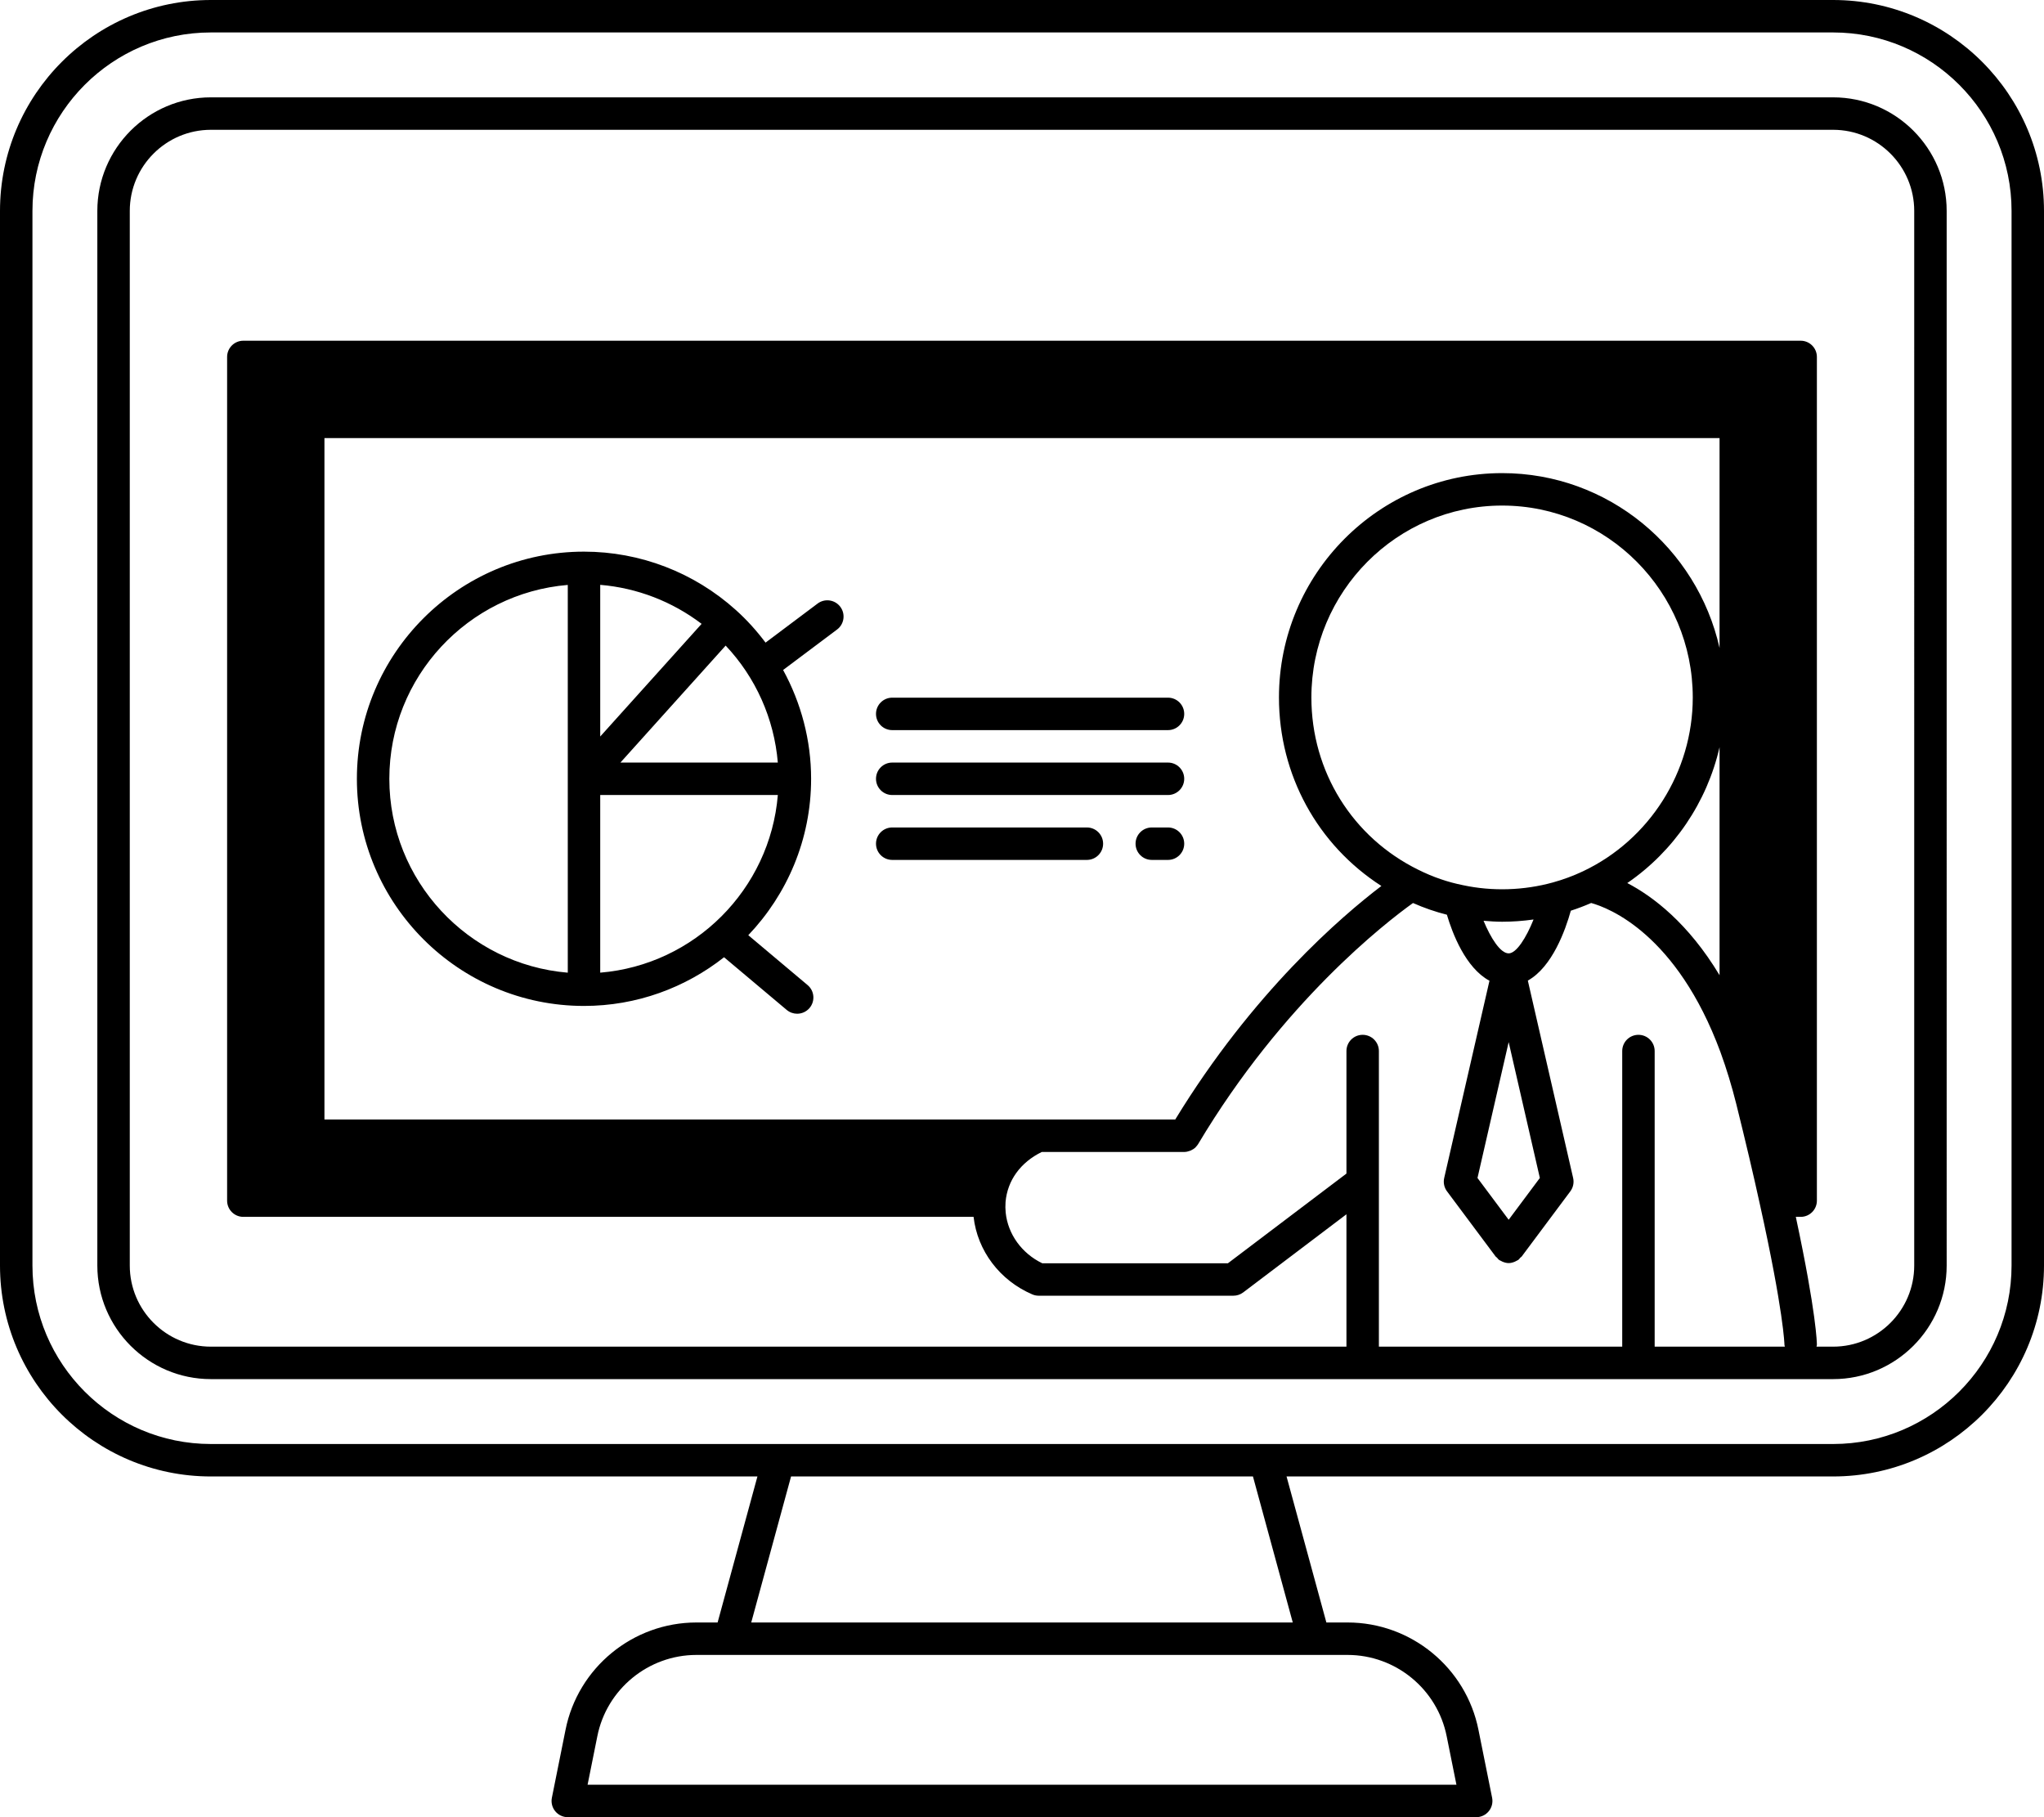 <?xml version="1.0" encoding="UTF-8"?><svg xmlns="http://www.w3.org/2000/svg" xmlns:xlink="http://www.w3.org/1999/xlink" height="112.0" preserveAspectRatio="xMidYMid meet" version="1.0" viewBox="0.0 0.0 126.0 112.0" width="126.0" zoomAndPan="magnify"><g id="change1_1"><path d="M72,43H55c-0.553,0-1,0.448-1,1s0.447,1,1,1h17c0.553,0,1-0.448,1-1S72.553,43,72,43z" fill="inherit"/><path d="M72,47H55c-0.553,0-1,0.448-1,1s0.447,1,1,1h17c0.553,0,1-0.448,1-1S72.553,47,72,47z" fill="inherit"/><path d="M72,51h-1c-0.553,0-1,0.448-1,1s0.447,1,1,1h1c0.553,0,1-0.448,1-1S72.553,51,72,51z" fill="inherit"/><path d="M67,51H55c-0.553,0-1,0.448-1,1s0.447,1,1,1h12c0.553,0,1-0.448,1-1S67.553,51,67,51z" fill="inherit"/><path d="M50.4,37.2l-3.209,2.407c-0.542-0.722-1.15-1.4-1.832-2.011C42.781,35.277,39.457,34,36,34c-7.72,0-14,6.28-14,14 s6.28,14,14,14c3.258,0,6.252-1.128,8.634-3.001l3.862,3.247c0.188,0.157,0.416,0.234,0.643,0.234c0.285,0,0.568-0.121,0.767-0.356 c0.355-0.423,0.301-1.054-0.122-1.409l-3.657-3.075C48.52,55.127,50,51.736,50,48c0-2.37-0.614-4.671-1.726-6.706L51.6,38.8 c0.442-0.331,0.532-0.958,0.2-1.4C51.469,36.958,50.841,36.867,50.4,37.2z M37,59.949V49h10.949 C47.466,54.819,42.819,59.466,37,59.949z M37,36.046c2.268,0.19,4.431,1.022,6.25,2.404L37,45.394V36.046z M38.245,47l6.487-7.21 c1.855,1.965,2.989,4.508,3.216,7.21H38.245z M24,48c0-6.279,4.85-11.438,11-11.949v23.899C28.85,59.438,24,54.279,24,48z" fill="inherit"/><path d="M113,0H13C5.832,0,0,5.832,0,13v65c0,7.168,5.832,13,13,13h33.691l-2.455,9H42.93c-3.916,0-7.31,2.786-8.07,6.623 l-0.84,4.18c-0.059,0.294,0.017,0.599,0.207,0.831C34.416,111.865,34.7,112,35,112h56c0.3,0,0.584-0.135,0.773-0.366 c0.19-0.232,0.266-0.537,0.207-0.831l-0.84-4.177c-0.761-3.84-4.154-6.626-8.07-6.626h-1.307l-2.455-9H113c7.168,0,13-5.832,13-13 V13C126,5.832,120.168,0,113,0z M89.18,107.018l0.6,2.982H36.221l0.6-2.985c0.576-2.905,3.146-5.015,6.109-5.015H83.07 C86.034,102,88.604,104.109,89.18,107.018z M79.691,100H46.309l2.455-9h28.473L79.691,100z M124,78c0,6.065-4.935,11-11,11H13 C6.935,89,2,84.065,2,78V13C2,6.935,6.935,2,13,2h100c6.065,0,11,4.935,11,11V78z" fill="inherit"/><path d="M113,6H13c-3.859,0-7,3.14-7,7v65c0,3.859,3.141,7,7,7h100c3.859,0,7-3.141,7-7V13C120,9.14,116.859,6,113,6z M84,63.78 c-0.553,0-1,0.447-1,1v7.552l-7.306,5.528H64.247c-1.26-0.609-2.116-1.79-2.253-3.124c-0.021-0.215-0.024-0.431-0.008-0.65 c0.114-1.332,0.925-2.446,2.233-3.086H73c0.001,0,0.001,0,0.002,0c0.118,0,0.233-0.028,0.343-0.069 c0.027-0.01,0.052-0.019,0.077-0.031c0.101-0.047,0.197-0.107,0.278-0.188c0.01-0.01,0.017-0.023,0.027-0.034 c0.048-0.051,0.094-0.104,0.132-0.167c5.216-8.746,11.553-13.643,13.244-14.855c0.681,0.302,1.38,0.543,2.089,0.721 c0.339,1.146,1.15,3.279,2.625,4.07l-2.791,12.158c-0.065,0.286-0.002,0.587,0.173,0.821l3,4.02 c0.023,0.03,0.058,0.042,0.083,0.069c0.041,0.045,0.07,0.097,0.121,0.135c0.034,0.026,0.074,0.037,0.11,0.057 c0.033,0.019,0.063,0.036,0.097,0.051c0.126,0.054,0.256,0.091,0.389,0.091c0,0,0.001,0,0.001,0s0.001,0,0.001,0 c0.133,0,0.264-0.037,0.389-0.091c0.034-0.015,0.065-0.032,0.097-0.051c0.036-0.021,0.076-0.032,0.11-0.057 c0.05-0.038,0.08-0.09,0.121-0.135c0.025-0.027,0.061-0.039,0.083-0.069l3-4.02c0.175-0.234,0.238-0.535,0.173-0.821l-2.793-12.168 c1.51-0.838,2.324-3.133,2.65-4.307c0.423-0.137,0.841-0.294,1.254-0.475c1.07,0.295,5.273,1.891,7.975,9.204 c0.37,1.018,0.696,2.088,0.969,3.18c0.574,2.309,1.063,4.385,1.454,6.176c1.476,6.657,1.517,8.65,1.517,8.663 c0,0.043,0.019,0.079,0.024,0.12H102V64.78c0-0.553-0.447-1-1-1s-1,0.447-1,1V83H85V64.78C85,64.228,84.553,63.78,84,63.78z M93,75.178l-1.922-2.575L93,64.229l1.922,8.373L93,75.178z M93,58.76c-0.511,0-1.109-0.949-1.548-2.009 c0.38,0.032,0.761,0.059,1.147,0.059c0.65,0,1.296-0.048,1.935-0.138C94.078,57.812,93.471,58.76,93,58.76z M95.732,54.387 c-1.791,0.497-3.737,0.558-5.538,0.172c-0.944-0.187-1.869-0.505-2.747-0.944c-0.002-0.001-0.005-0.002-0.007-0.003 c-4.071-1.997-6.601-6.066-6.601-10.622c0-6.523,5.275-11.83,11.76-11.83c6.479,0,11.75,5.307,11.75,11.83 c0,4.565-2.66,8.771-6.774,10.714C96.978,53.985,96.358,54.214,95.732,54.387z M72.446,69H64H20V27h86v12.934 c-1.388-6.158-6.864-10.774-13.4-10.774c-7.587,0-13.76,6.204-13.76,13.83c0,4.776,2.386,9.091,6.314,11.616 C82.701,56.471,77.224,61.172,72.446,69z M106,46.053v14.053c-1.933-3.213-4.113-4.859-5.688-5.68 C103.191,52.452,105.225,49.444,106,46.053z M118,78c0,2.757-2.243,5-5,5h-1.024c0.005-0.041,0.024-0.078,0.024-0.12 c0-0.078-0.016-1.881-1.299-7.88H111c0.553,0,1-0.447,1-1V22c0-0.552-0.447-1-1-1H15c-0.553,0-1,0.448-1,1v52c0,0.553,0.447,1,1,1 h45.015c0.237,2.091,1.616,3.92,3.621,4.779c0.125,0.054,0.259,0.081,0.395,0.081h12c0.218,0,0.43-0.071,0.604-0.202L83,74.841V83 H13c-2.757,0-5-2.243-5-5V13c0-2.757,2.243-5,5-5h100c2.757,0,5,2.243,5,5V78z" fill="inherit"/></g></svg>